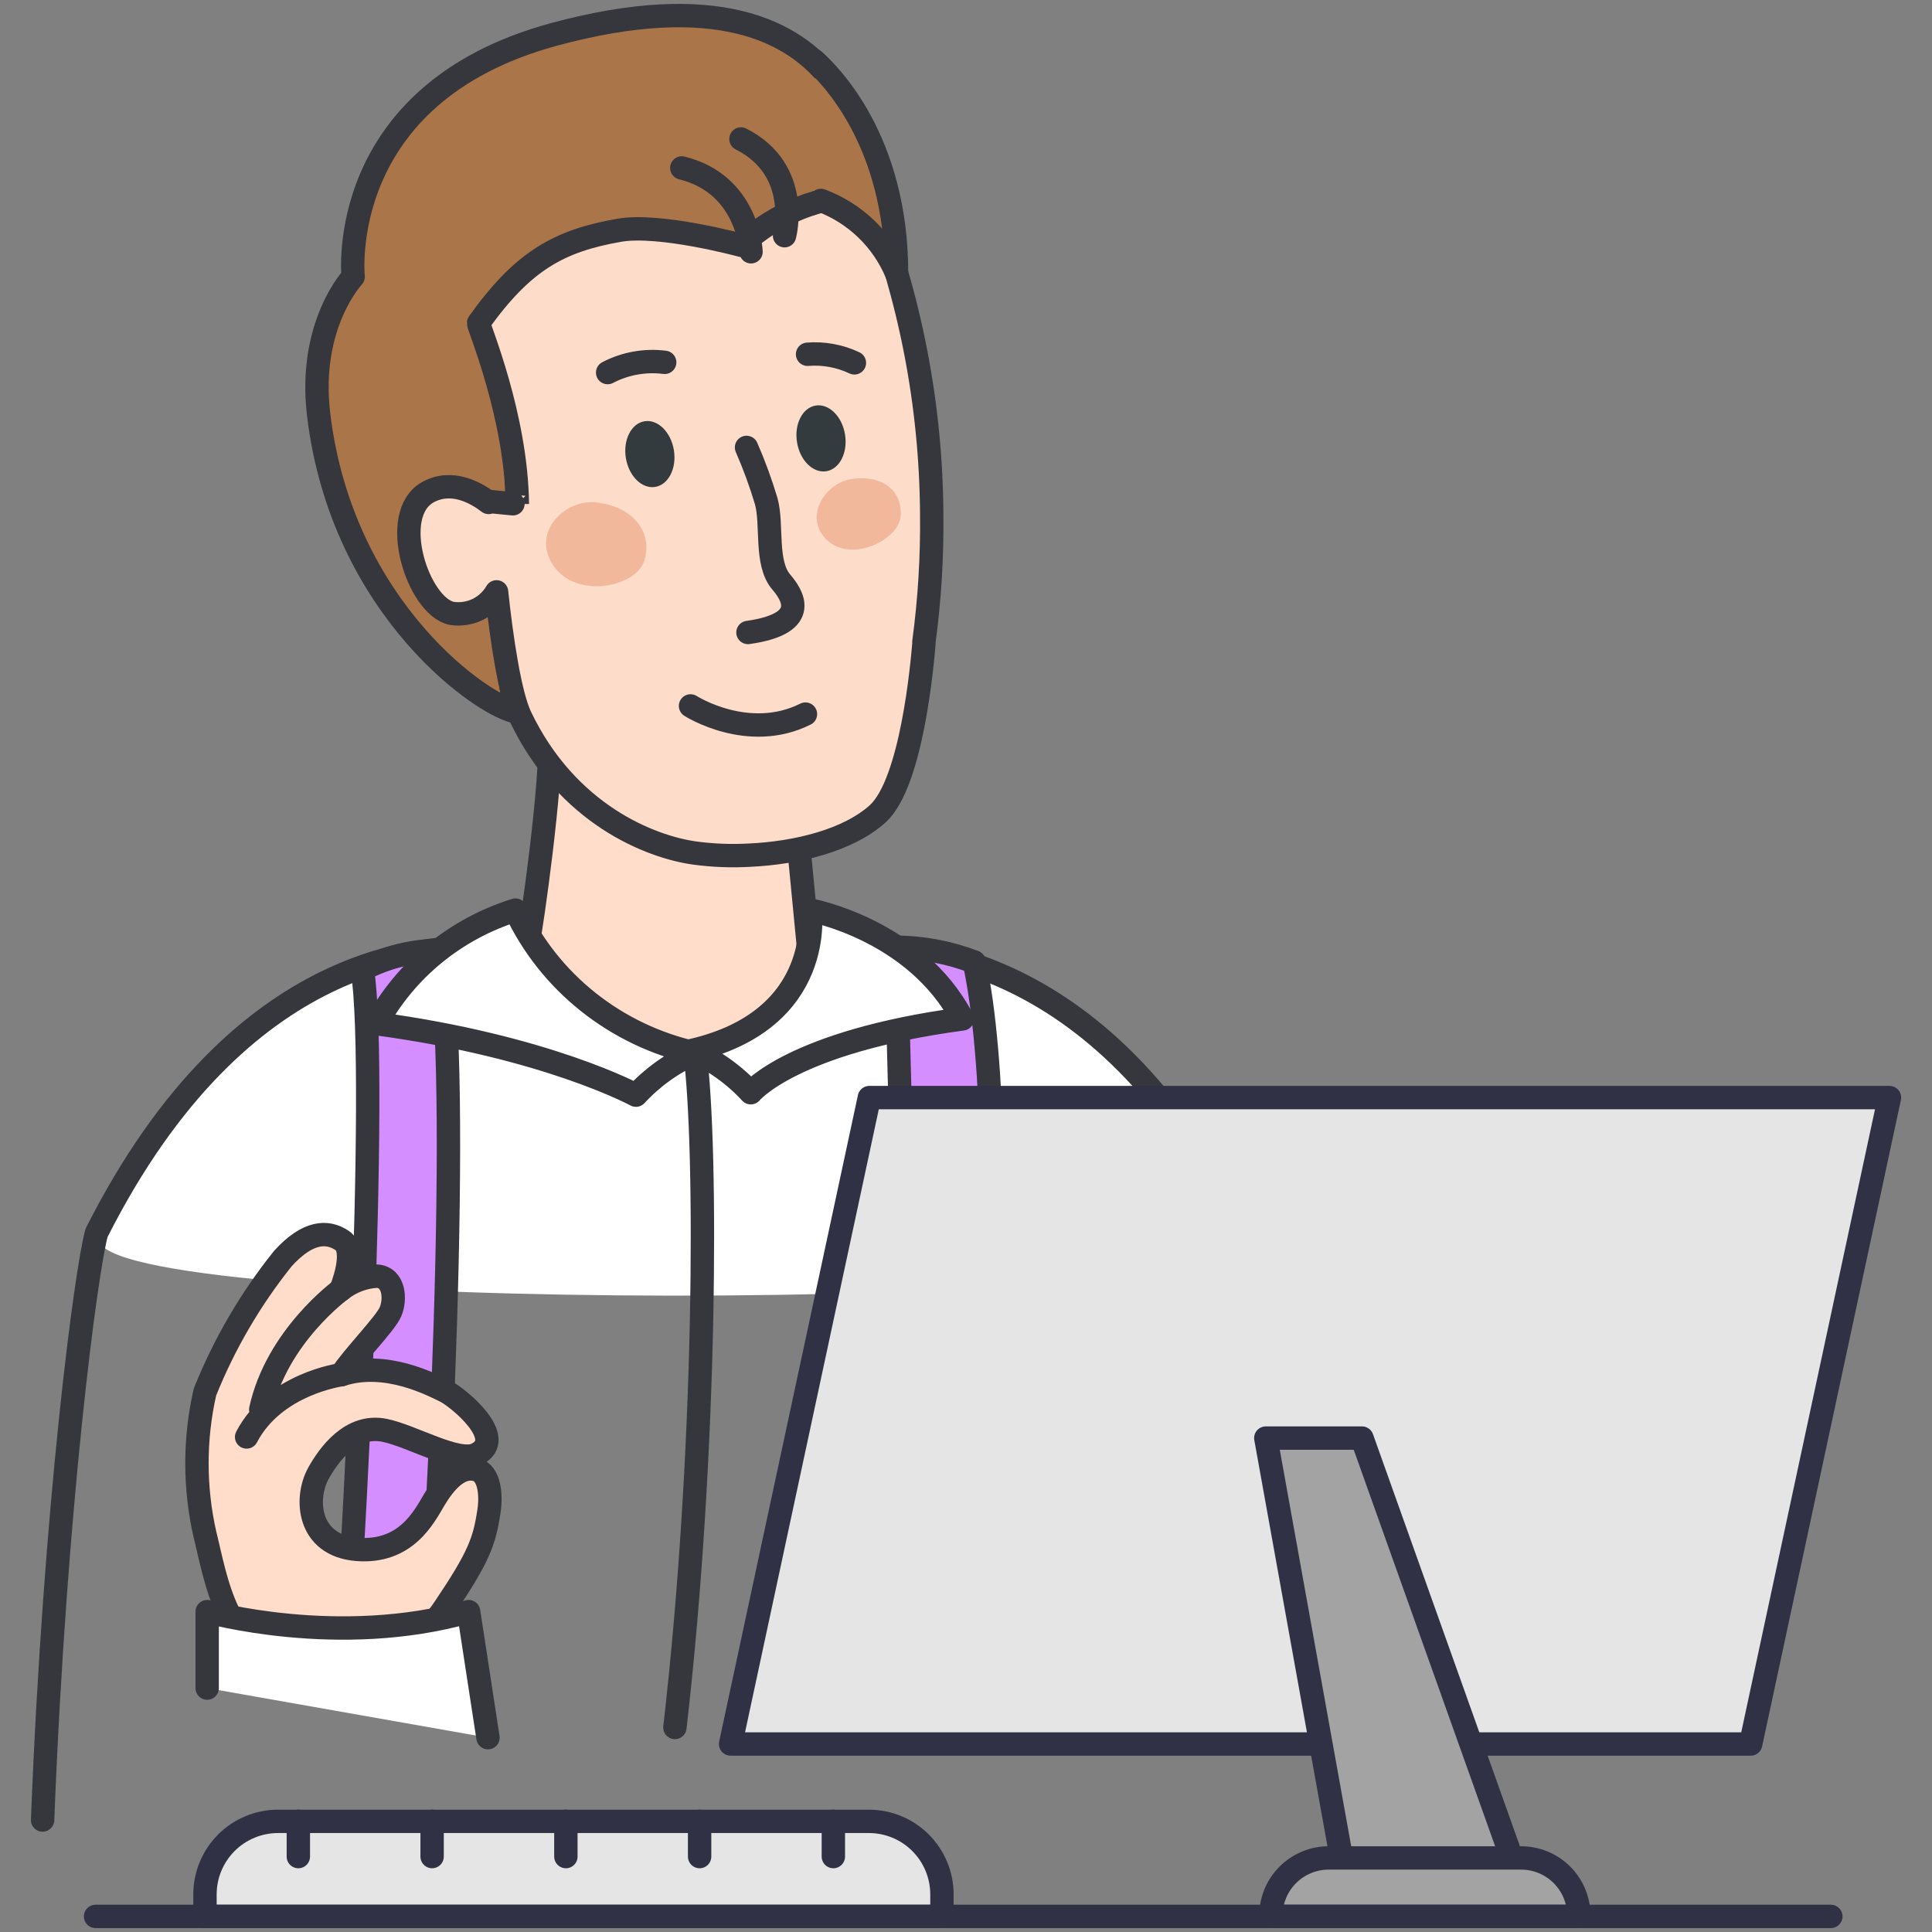 <svg width="124" height="124" viewBox="0 0 124 124" fill="none" xmlns="http://www.w3.org/2000/svg">
<rect x="0" y="0" width="124" height="124" fill="#808080" stroke="none"/>
<path d="M6.336 79.526C12.413 66.603 16.884 64.791 21.17 63.106C23.868 62.135 26.689 61.554 29.549 61.381L56.823 61.722C58.813 61.722 61.991 61.595 63.742 62.497C70.615 66.054 73.448 65.947 79.585 79.613C79.618 84.393 6.369 84.313 6.336 79.526Z" fill="white"/>
<path d="M79.865 79.231C70.584 60.089 57.126 60.756 54.825 60.796H30.845C27.87 60.849 15.54 60.622 6.199 79.124C5.539 81.458 3.526 96.62 2.734 116.813" stroke="#36373C" stroke-width="1.5" stroke-linecap="round" stroke-linejoin="round"/>
<path d="M33.758 60.663C33.758 60.663 35.84 67.729 45.667 67.743C52.339 67.743 51.946 61.371 51.946 61.371L51.078 52.383C49.857 52.697 40.55 55.339 35.366 46.726C35.327 46.803 35.3 46.887 35.286 46.972C35.453 50.309 34.065 59.783 33.951 60.183L33.758 60.663Z" fill="#FFDDCA" stroke="#36373C" stroke-width="1.5" stroke-linejoin="round"/>
<path d="M20.451 26.61C21.965 39.246 31.306 45.525 33.221 45.698C33.157 45.604 33.099 45.506 33.047 45.405C32.941 45.231 31.179 33.695 31.179 33.695C31.24 33.23 31.24 32.759 31.179 32.294C31.179 32.294 33.181 32.347 33.181 32.334C33.234 27.377 31.76 21.225 31.793 21.032C45.804 21.365 55.732 12.431 55.732 12.431C55.732 12.431 56.3 -3.421 35.55 2.21C21.425 6.046 22.666 17.762 22.666 17.762C22.666 17.762 19.757 20.825 20.451 26.61Z" fill="#AA7549" stroke="#36373C" stroke-width="1.5" stroke-linejoin="round"/>
<path d="M56.349 52.217C54.454 53.938 51.138 54.746 48.109 54.886C46.94 54.952 45.767 54.907 44.606 54.752C41.764 54.365 36.4 52.277 33.398 45.992C32.73 44.571 32.203 41.102 31.87 37.986C31.585 38.479 31.159 38.875 30.646 39.121C30.132 39.368 29.557 39.453 28.994 39.367C26.852 38.94 24.884 33.008 27.479 31.581C29.027 30.74 30.582 31.647 31.363 32.248C31.356 32.226 31.356 32.203 31.363 32.181C31.363 32.181 33.217 32.368 33.204 32.355C33.144 26.677 30.689 20.925 30.715 20.732C33.571 16.729 35.886 15.454 39.736 14.78C42.338 14.32 47.569 15.741 47.569 15.741C49.769 13.68 52.667 12.527 55.682 12.512L55.735 12.438H55.795C58.401 18.981 59.758 25.953 59.799 32.995C59.831 35.739 59.664 38.482 59.298 41.202V41.328C59.191 42.603 58.524 50.209 56.349 52.217Z" fill="#FDDCCA" stroke="#36373C" stroke-width="1.5" stroke-linejoin="round"/>
<path d="M38.31 32.248C36.317 31.997 34.067 34.094 35.5 36.276C36.932 38.458 40.797 37.718 41.351 35.994C41.905 34.27 40.777 32.561 38.31 32.248ZM54.69 30.738C53.001 30.959 51.514 33.172 53.075 34.659C54.636 36.147 57.683 34.659 57.805 33.133C57.926 31.608 56.764 30.456 54.69 30.738Z" fill="#F2B89B"/>
<path d="M53.036 30.245C53.887 30.107 54.424 29.052 54.236 27.888C54.048 26.724 53.205 25.892 52.354 26.029C51.502 26.167 50.965 27.222 51.154 28.387C51.342 29.55 52.184 30.383 53.036 30.245Z" fill="#343B3F"/>
<path d="M42.051 31.252C42.903 31.114 43.44 30.059 43.252 28.895C43.063 27.731 42.221 26.899 41.369 27.037C40.518 27.174 39.981 28.23 40.169 29.394C40.357 30.558 41.2 31.39 42.051 31.252Z" fill="#343B3F"/>
<path d="M42.661 23.256C41.4 23.096 40.12 23.326 39 23.913M51.831 22.737C52.865 22.655 53.904 22.846 54.838 23.289M48.203 16.16C48.203 16.16 48.048 11.836 43.76 10.778M50.354 15.128C50.354 15.128 51.5 10.91 47.556 8.919M44.32 45.307C44.32 45.307 48.008 47.672 51.696 45.833" stroke="#36373C" stroke-width="1.5" stroke-linecap="round" stroke-linejoin="round"/>
<path d="M47.914 28.716C48.407 29.846 48.83 31.002 49.181 32.178C49.593 33.676 49.097 36.138 50.142 37.355C50.753 38.074 52.195 40.004 48.006 40.594" fill="#FDDCCA"/>
<path d="M47.914 28.716C48.407 29.846 48.83 31.002 49.181 32.178C49.593 33.676 49.097 36.138 50.142 37.355C50.753 38.074 52.195 40.004 48.006 40.594" stroke="#36373C" stroke-width="1.5" stroke-linecap="round" stroke-linejoin="round"/>
<path d="M21.969 108.472C22.674 101.806 24.311 68.85 23.257 62.23C24.756 61.444 26.421 61.023 28.114 61.003C29.68 68.052 28.141 101.552 27.113 108.699M57.544 108.659C58.752 97.984 57.484 60.796 57.484 60.796C59.209 60.801 60.919 61.122 62.528 61.743C65.244 74.06 62.528 108.399 62.528 108.399" fill="#D48EFF"/>
<path d="M21.969 108.472C22.674 101.806 24.311 68.85 23.257 62.23C24.756 61.444 26.421 61.023 28.114 61.003C29.68 68.052 28.141 101.552 27.113 108.699M57.544 108.659C58.752 97.984 57.484 60.796 57.484 60.796C59.209 60.801 60.919 61.122 62.528 61.743C65.244 74.06 62.528 108.399 62.528 108.399" stroke="#36373C" stroke-width="1.5" stroke-linecap="round" stroke-linejoin="round"/>
<path d="M33.083 58.411C29.247 59.614 26.044 62.229 24.156 65.701C35.089 67.169 40.815 70.289 40.815 70.289C41.873 69.141 43.163 68.219 44.605 67.582C42.092 67.017 39.746 65.896 37.748 64.305C35.75 62.715 34.154 60.699 33.083 58.411ZM51.99 58.411C51.99 58.411 58.744 59.636 61.771 65.396C50.845 66.865 48.187 70.134 48.187 70.134C47.129 68.985 45.839 68.063 44.397 67.426C53.039 65.436 51.99 58.411 51.99 58.411Z" fill="white"/>
<path d="M44.605 67.582C43.163 68.219 41.873 69.141 40.815 70.289C40.815 70.289 35.089 67.169 24.156 65.701C26.044 62.229 29.247 59.614 33.083 58.411C34.154 60.699 35.75 62.715 37.748 64.305C39.746 65.896 42.092 67.017 44.605 67.582ZM44.605 67.582C45.39 73.599 45.369 93.056 43.317 110.873M51.99 58.411C51.99 58.411 58.744 59.636 61.771 65.396C50.845 66.865 48.187 70.134 48.187 70.134C47.129 68.985 45.839 68.063 44.397 67.426C53.039 65.436 51.99 58.411 51.99 58.411Z" stroke="#36373C" stroke-width="1.5" stroke-linecap="round" stroke-linejoin="round"/>
<path d="M52.686 12.864C53.772 13.269 54.763 13.893 55.598 14.696C56.433 15.499 57.095 16.465 57.543 17.534C57.543 9.001 53.226 4.764 52.266 3.896" fill="#AA7549"/>
<path d="M52.686 12.864C53.772 13.269 54.763 13.893 55.598 14.696C56.433 15.499 57.095 16.465 57.543 17.534C57.543 9.001 53.226 4.764 52.266 3.896" stroke="#36373C" stroke-width="1.5" stroke-linecap="round" stroke-linejoin="round"/>
<path d="M30.576 94.331C29.482 94.023 28.53 95.15 27.875 96.251C27.221 97.353 26.057 99.696 22.902 99.442C19.748 99.187 19.537 96.175 20.445 94.547C21.071 93.427 22.504 91.352 24.693 91.804C26.475 92.171 29.382 93.921 30.576 93.342C32.639 92.341 29.382 89.672 28.557 89.277C27.733 88.882 24.749 87.297 21.907 88.232C22.618 87.102 24.721 84.985 25.062 84.194C25.404 83.403 25.317 81.992 24.209 81.906C23.36 81.951 22.546 82.257 21.879 82.782C21.879 82.782 22.93 80.269 21.964 79.62C20.998 78.971 19.748 79.026 18.156 80.777C16.076 83.373 14.39 86.262 13.153 89.35C12.47 92.356 12.47 95.476 13.153 98.482C13.835 101.193 14.575 106.499 18.866 106.499C23.775 106.499 26.312 106.499 28.53 103.199C30.747 99.899 31.091 98.935 31.385 96.973C31.537 95.976 31.428 94.571 30.576 94.331Z" fill="#FFDDCA" stroke="#36373C" stroke-width="1.5" stroke-linejoin="round"/>
<path d="M21.911 88.232C21.911 88.232 17.619 88.797 15.828 92.228M21.882 82.783C21.882 82.783 17.761 85.775 16.735 90.463" stroke="#36373C" stroke-width="1.5" stroke-linecap="round" stroke-linejoin="round"/>
<path d="M31.319 111.527L30.078 103.437C21.737 105.805 13.297 103.437 13.297 103.437V108.346" fill="white"/>
<path d="M31.319 111.527L30.078 103.437C21.737 105.805 13.297 103.437 13.297 103.437V108.346" stroke="#36373C" stroke-width="1.5" stroke-linecap="round" stroke-linejoin="round"/>
<path d="M17.844 116.899H55.768C57.012 116.899 58.204 117.393 59.083 118.272C59.962 119.152 60.456 120.344 60.456 121.587V123H13.156V121.587C13.156 120.344 13.65 119.152 14.529 118.272C15.409 117.393 16.601 116.899 17.844 116.899Z" fill="#E5E5E5" stroke="#313145" stroke-width="1.5" stroke-linejoin="round"/>
<path d="M19.148 116.899V119.159V116.899ZM53.486 116.899V119.159V116.899Z" fill="white"/>
<path d="M19.148 116.899V119.159M53.486 116.899V119.159" stroke="#313145" stroke-width="1.5" stroke-linecap="round" stroke-linejoin="round"/>
<path d="M44.903 116.899V119.159V116.899ZM36.319 116.899V119.159V116.899ZM27.734 116.899V119.159V116.899Z" fill="white"/>
<path d="M44.903 116.899V119.159M36.319 116.899V119.159M27.734 116.899V119.159" stroke="#313145" stroke-width="1.5" stroke-linecap="round" stroke-linejoin="round"/>
<path d="M112.363 111.933H46.891L55.797 70.445H121.27L112.363 111.933Z" fill="#E5E5E5" stroke="#313145" stroke-width="1.5" stroke-linejoin="round"/>
<path d="M86.125 119.405L81.242 92.299H87.414L97.081 119.405H86.125Z" fill="#A3A3A3" stroke="#313145" stroke-width="1.5" stroke-linejoin="round"/>
<path d="M85.274 119.247H97.63C98.612 119.247 99.554 119.637 100.249 120.331C100.943 121.026 101.334 121.968 101.334 122.951V122.999H81.57V122.95C81.571 121.967 81.961 121.026 82.656 120.331C83.35 119.637 84.292 119.247 85.274 119.247Z" fill="#A3A3A3" stroke="#313145" stroke-width="1.5" stroke-linejoin="round"/>
<path d="M6.133 122.999H117.506H6.133Z" fill="white"/>
<path d="M6.133 122.999H117.506" stroke="#313145" stroke-width="1.5" stroke-linecap="round" stroke-linejoin="round"/>
</svg>
